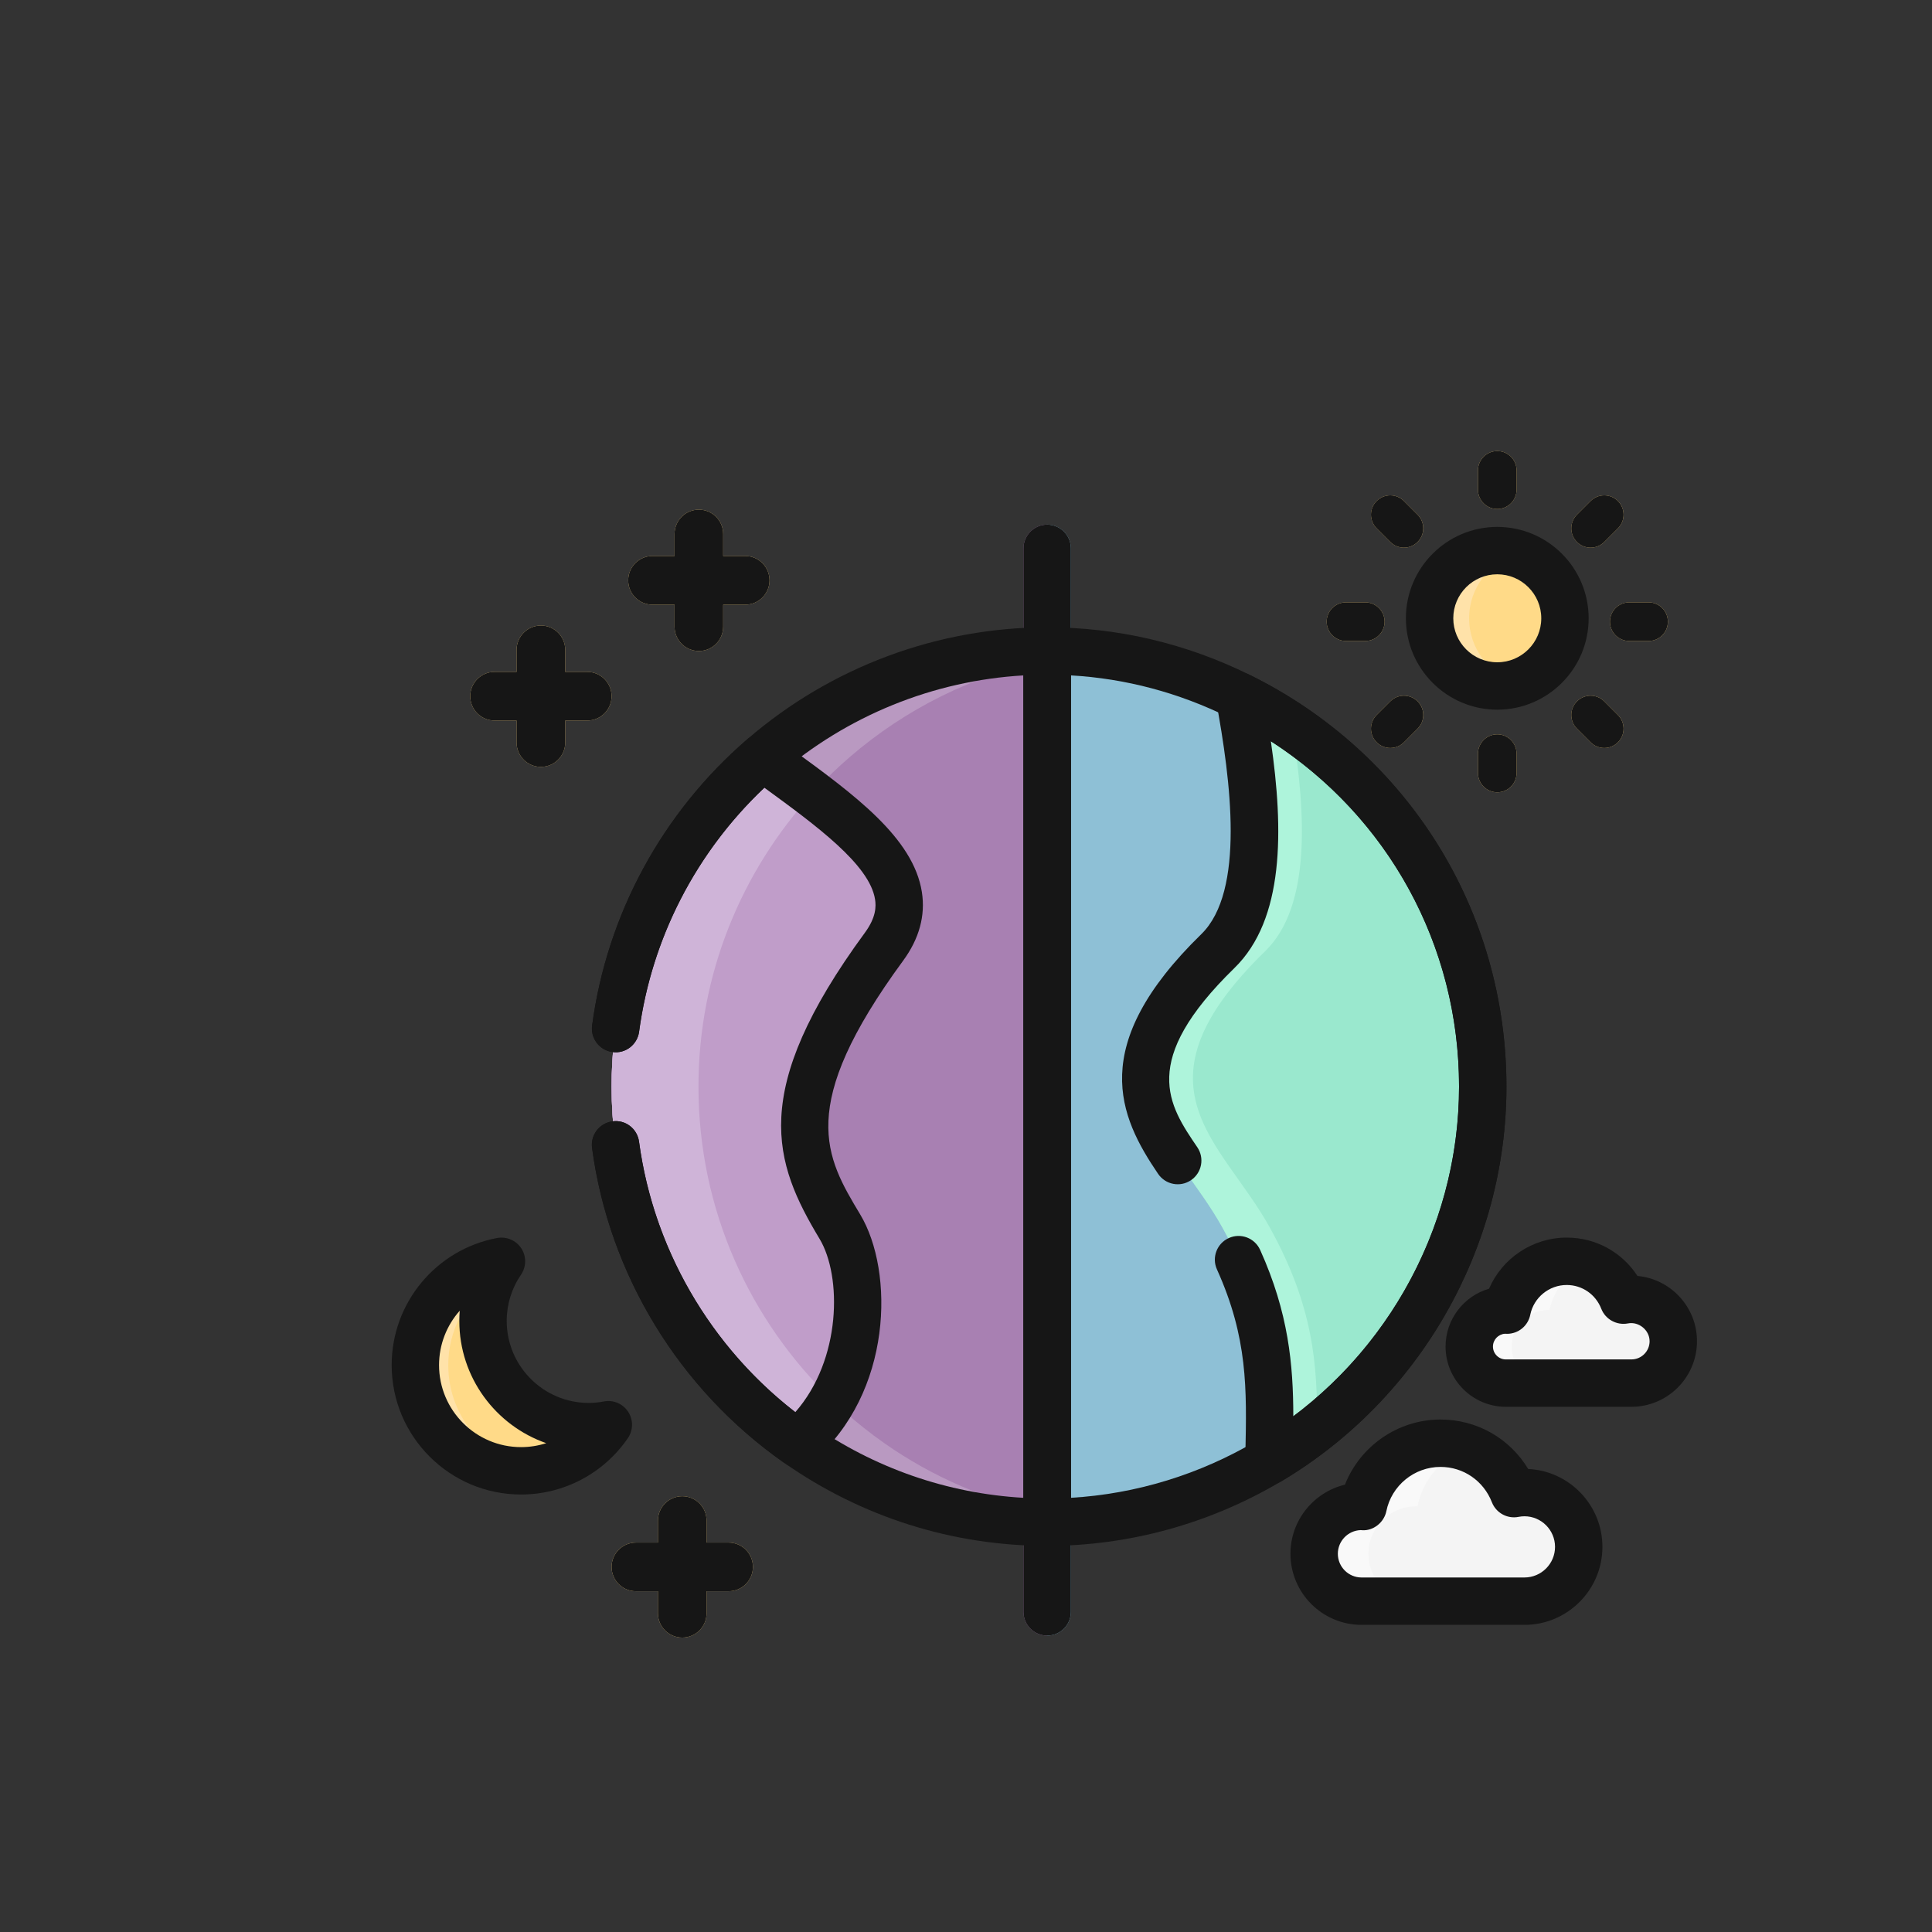 <?xml version="1.0" encoding="utf-8"?>
<!-- Generator: Adobe Illustrator 24.3.0, SVG Export Plug-In . SVG Version: 6.00 Build 0)  -->
<svg version="1.1" id="Layer_1" xmlns="http://www.w3.org/2000/svg" xmlns:xlink="http://www.w3.org/1999/xlink" x="0px" y="0px"
	 viewBox="0 0 370 370" enable-background="new 0 0 400 400" xml:space="preserve">
<rect x="0" y="0" width="370" height="370" fill="#333333" stroke="none"/>
<g>
	<g>
		<g>
			<path fill="#A880B2" d="M146.077,145.004c-17.707,15.302-28.95,37.863-28.95,63.093c0,28.265,14.097,53.203,35.603,68.296
				c13.551,9.503,30.014,15.125,47.815,15.125V124.677C179.707,124.678,160.697,132.378,146.077,145.004z"/>
		</g>
		<g>
			<path fill="#B999C1" d="M169.368,276.393c-21.506-15.092-35.603-40.031-35.603-68.296c0-25.231,11.243-47.791,28.95-63.093
				c10.62-9.172,23.562-15.722,37.83-18.634v-1.692c-20.838,0.001-39.848,7.701-54.468,20.327
				c-17.707,15.302-28.95,37.863-28.95,63.093c0,28.265,14.097,53.203,35.603,68.296c13.551,9.503,30.014,15.125,47.815,15.125
				v-1.734C189.145,287.456,178.572,282.848,169.368,276.393z"/>
		</g>
		<g>
			<path fill="#8EC0D6" d="M243.019,279.805c24.489-14.534,40.943-41.165,40.943-71.708c0-32.838-19.024-61.164-46.615-74.777
				c-11.107-5.48-23.574-8.644-36.796-8.644c0,0-0.003,0-0.006,0v166.841c0.003,0,0.006,0,0.006,0
				C216.084,291.518,230.57,287.193,243.019,279.805z"/>
		</g>
		<g>
			<path fill="#9AE8CE" d="M283.962,208.115c0-32.847-19.024-61.17-46.615-74.783c3.344,18.085,5.731,39.218-4.112,48.816
				c-26.616,25.949-8.313,36.279,0.904,52.991c9.79,17.739,9.182,29.975,8.88,44.684
				C267.508,265.279,283.962,238.645,283.962,208.115z"/>
		</g>
		<g>
			<path fill="#AEF4DB" d="M252.209,273.486c0.139-12.079-0.641-23.21-8.995-38.347c-9.217-16.711-27.52-27.042-0.904-52.991
				c8.788-8.57,7.822-26.333,5.134-42.917c-3.214-2.189-6.585-4.165-10.097-5.899c3.344,18.085,5.731,39.218-4.112,48.816
				c-26.616,25.949-8.313,36.279,0.904,52.991c9.79,17.739,9.182,29.975,8.88,44.684C246.23,277.914,249.293,275.79,252.209,273.486
				z"/>
		</g>
		<g>
			<path fill="#C09DC9" d="M160.863,234.944c-7.288-12.138-13.42-23.851,8.434-53.637c9.813-13.385-7.034-24.419-23.219-36.291
				c-17.707,15.299-28.95,37.86-28.95,63.099c0,28.265,14.097,53.194,35.603,68.287
				C166.242,264.807,166.319,244.052,160.863,234.944z"/>
		</g>
		<g>
			<path fill="#CFB4D8" d="M159.442,268.183c-15.799-15.172-25.677-36.454-25.677-60.086c0-21.63,8.28-41.281,21.795-56.095
				c-3.049-2.313-6.275-4.632-9.483-6.987c-17.704,15.296-28.947,37.854-28.95,63.09c0.003,28.262,14.1,53.195,35.603,68.287
				c0.003,0,0.003,0.003,0.006,0.003C155.534,273.994,157.725,271.185,159.442,268.183z"/>
		</g>
		<g>
			<path fill="#FFDA88" d="M112.746,273.214c-11.181,0-20.244-9.06-20.244-20.241c0-4.236,1.309-8.168,3.533-11.421
				c-9.382,1.764-16.489,9.985-16.489,19.881c0,11.181,9.063,20.244,20.244,20.244c6.942,0,13.063-3.497,16.712-8.824
				C115.284,273.081,114.032,273.214,112.746,273.214z"/>
		</g>
		<g>
			<path fill="#FFE2A9" d="M85.847,261.433c0-6.673,3.273-12.528,8.257-16.212c0.537-1.288,1.155-2.532,1.932-3.669
				c-9.382,1.764-16.489,9.985-16.489,19.881c0,11.181,9.063,20.244,20.244,20.244c1.072,0,2.115-0.109,3.14-0.272
				C93.255,279.887,85.847,271.536,85.847,261.433z"/>
		</g>
		<g>
			<path fill="#FFDA88" d="M139.537,295.42h-4.216v-4.213c0-2.573-2.085-4.661-4.659-4.661c-2.573,0-4.661,2.089-4.661,4.661v4.213
				h-4.216c-2.573,0-4.659,2.089-4.659,4.661c0,2.573,2.085,4.661,4.659,4.661h4.216v4.213c0,2.576,2.088,4.661,4.661,4.661
				c2.573,0,4.659-2.085,4.659-4.661v-4.213h4.216c2.573,0,4.661-2.088,4.661-4.661C144.199,297.509,142.11,295.42,139.537,295.42z"
				/>
		</g>
		<g>
			<path fill="#FFDA88" d="M112.466,128.671h-4.216v-4.213c0-2.573-2.085-4.661-4.659-4.661c-2.573,0-4.661,2.088-4.661,4.661v4.213
				h-4.216c-2.573,0-4.659,2.088-4.659,4.661c0,2.573,2.085,4.661,4.659,4.661h4.216v4.213c0,2.576,2.088,4.661,4.661,4.661
				c2.573,0,4.659-2.086,4.659-4.661v-4.213h4.216c2.573,0,4.661-2.089,4.661-4.661
				C117.127,130.759,115.039,128.671,112.466,128.671z"/>
		</g>
		<g>
			<path fill="#FFDA88" d="M142.716,106.479H138.5v-4.212c0-2.573-2.085-4.662-4.658-4.662c-2.573,0-4.661,2.089-4.661,4.662v4.212
				h-4.216c-2.573,0-4.659,2.089-4.659,4.662c0,2.573,2.085,4.661,4.659,4.661h4.216v4.212c0,2.576,2.089,4.662,4.661,4.662
				c2.573,0,4.658-2.086,4.658-4.662v-4.212h4.216c2.573,0,4.661-2.089,4.661-4.661
				C147.377,108.568,145.289,106.479,142.716,106.479z"/>
		</g>
		<g>
			<path fill="#FFDA88" d="M299.708,118.408c0,7.158-5.802,12.965-12.962,12.965c-7.155,0-12.963-5.808-12.963-12.965
				c0-7.158,5.808-12.963,12.963-12.963C293.906,105.445,299.708,111.25,299.708,118.408z"/>
		</g>
		<g>
			<path fill="#FFE2A9" d="M281.351,118.408c0-5.831,3.882-10.707,9.178-12.335c-1.202-0.371-2.458-0.628-3.784-0.628
				c-7.155,0-12.963,5.805-12.963,12.963c0,7.158,5.808,12.965,12.963,12.965c1.326,0,2.582-0.26,3.784-0.629
				C285.233,129.117,281.351,124.241,281.351,118.408z"/>
		</g>
		<g>
			<path fill="#FFDA88" d="M290.444,93.781c0,2.041-1.654,3.698-3.698,3.698l0,0c-2.044,0-3.699-1.657-3.699-3.698v-3.7
				c0-2.041,1.654-3.698,3.699-3.698l0,0c2.044,0,3.698,1.657,3.698,3.698V93.781z"/>
		</g>
		<g>
			<path fill="#FFDA88" d="M290.444,148.035c0,2.041-1.654,3.699-3.698,3.699l0,0c-2.044,0-3.699-1.657-3.699-3.699v-3.698
				c0-2.044,1.654-3.701,3.699-3.701l0,0c2.044,0,3.698,1.657,3.698,3.701V148.035z"/>
		</g>
		<g>
			<path fill="#FFDA88" d="M271.491,98.57c1.441,1.443,1.441,3.784,0,5.23l0,0c-1.448,1.446-3.787,1.443-5.235,0l-2.612-2.616
				c-1.447-1.445-1.447-3.786,0-5.232l0,0c1.442-1.445,3.787-1.443,5.229,0L271.491,98.57z"/>
		</g>
		<g>
			<path fill="#FFDA88" d="M309.852,136.933c1.442,1.442,1.447,3.784,0,5.229l0,0c-1.448,1.448-3.787,1.445-5.229,0l-2.617-2.614
				c-1.447-1.445-1.447-3.787,0-5.232l0,0c1.441-1.448,3.787-1.445,5.229,0L309.852,136.933z"/>
		</g>
		<g>
			<path fill="#FFDA88" d="M307.235,103.8c-1.442,1.444-3.787,1.446-5.229,0l0,0c-1.447-1.446-1.447-3.787,0-5.232l2.612-2.616
				c1.447-1.443,3.787-1.445,5.234,0l0,0c1.447,1.446,1.442,3.789,0,5.232L307.235,103.8z"/>
		</g>
		<g>
			<path fill="#FFDA88" d="M268.873,142.162c-1.442,1.445-3.781,1.448-5.229,0l0,0c-1.447-1.447-1.447-3.787,0-5.232l2.618-2.614
				c1.441-1.445,3.781-1.448,5.229,0l0,0c1.447,1.444,1.441,3.787,0,5.229L268.873,142.162z"/>
		</g>
		<g>
			<path fill="#FFDA88" d="M261.47,115.359c2.044,0,3.698,1.654,3.698,3.698l0,0c0,2.044-1.654,3.699-3.698,3.699h-3.699
				c-2.044,0-3.698-1.654-3.698-3.699l0,0c0-2.044,1.654-3.698,3.698-3.698H261.47z"/>
		</g>
		<g>
			<path fill="#FFDA88" d="M315.725,115.359c2.039,0,3.699,1.654,3.699,3.698l0,0c0,2.044-1.66,3.699-3.699,3.699h-3.698
				c-2.044,0-3.704-1.654-3.704-3.699l0,0c0-2.044,1.66-3.698,3.704-3.698H315.725z"/>
		</g>
		<g>
			<path fill="#F4F4F4" d="M291.944,285.846c-0.685,0-1.353,0.074-2.003,0.201c-2.198-5.643-7.645-9.654-14.067-9.654
				c-7.326,0-13.429,5.211-14.824,12.129c-0.1-0.003-0.195-0.029-0.301-0.029c-5.01,0-9.075,4.062-9.075,9.075
				c0,5.013,4.065,9.075,9.075,9.075c2.547,0,28.395,0,31.195,0c5.743,0,10.398-4.656,10.398-10.398
				C302.343,290.501,297.687,285.846,291.944,285.846z"/>
		</g>
		<g>
			<path fill="#F9F9F9" d="M262.073,297.568c0-5.013,4.065-9.075,9.075-9.075c0.107,0,0.201,0.027,0.301,0.029
				c1.043-5.175,4.723-9.391,9.577-11.19c-1.61-0.588-3.335-0.939-5.152-0.939c-7.326,0-13.429,5.211-14.824,12.129
				c-0.1-0.003-0.195-0.029-0.301-0.029c-5.01,0-9.075,4.062-9.075,9.075c0,5.013,4.065,9.075,9.075,9.075c0.963,0,5.27,0,10.398,0
				C266.138,306.643,262.073,302.581,262.073,297.568z"/>
		</g>
		<g>
			<path fill="#F4F4F4" d="M312.44,248.843c-0.532,0-1.046,0.056-1.548,0.154c-1.696-4.351-5.896-7.444-10.848-7.444
				c-5.654,0-10.357,4.017-11.432,9.353c-0.076,0-0.153-0.021-0.23-0.021c-3.87,0-7.001,3.132-7.001,6.998
				c0,3.864,3.131,6.998,7.001,6.998c1.961,0,21.896,0,24.058,0c4.425,0,8.017-3.592,8.017-8.02
				C320.457,252.432,316.865,248.843,312.44,248.843z"/>
		</g>
		<g>
			<path fill="#F9F9F9" d="M289.51,257.882c0-3.867,3.132-6.998,7.001-6.998c0.077,0,0.154,0.021,0.23,0.021
				c0.801-3.973,3.616-7.208,7.332-8.605c-1.258-0.467-2.606-0.747-4.029-0.747c-5.654,0-10.357,4.017-11.432,9.353
				c-0.076,0-0.153-0.021-0.23-0.021c-3.87,0-7.001,3.132-7.001,6.998c0,3.864,3.131,6.998,7.001,6.998c0.75,0,4.127,0,8.13,0
				C292.642,264.881,289.51,261.746,289.51,257.882z"/>
		</g>
		<g>
			<path fill="#A880B2" d="M196.008,105.013v203.683c0,2.505,2.032,4.538,4.537,4.538V100.475
				C198.04,100.475,196.008,102.506,196.008,105.013z"/>
		</g>
		<g>
			<path fill="#8EC0D6" d="M205.083,308.696V105.013c0-2.507-2.033-4.537-4.538-4.537v212.758
				C203.05,313.233,205.083,311.201,205.083,308.696z"/>
		</g>
	</g>
	<g>
		<g>
			<path fill="#161616" d="M243.019,284.36c-0.789,0-1.577-0.207-2.284-0.617c-1.424-0.83-2.286-2.366-2.254-4.012l0.029-1.43
				c0.26-12.342,0.467-22.091-5.45-35.195c-1.031-2.283-0.015-4.972,2.269-6.003c2.287-1.037,4.969-0.015,6.003,2.269
				c5.439,12.047,6.343,21.987,6.351,31.878c19.76-14.803,31.742-38.3,31.742-63.135c0-27.098-13.601-51.697-36.04-66.157
				c2.479,17.078,2.579,34.114-6.986,43.44c-18.301,17.846-12.608,26.215-7.102,34.312c1.409,2.074,0.871,4.895-1.199,6.304
				c-2.071,1.412-4.892,0.874-6.304-1.199c-7.489-11.013-13.645-24.549,8.271-45.915c8.419-8.209,5.642-29.467,2.821-44.743
				c-0.313-1.687,0.355-3.406,1.722-4.443c1.371-1.037,3.208-1.211,4.747-0.449c30.312,14.956,49.144,45.171,49.144,78.85
				c0,30.823-16.54,59.797-43.165,75.61C244.623,284.147,243.82,284.36,243.019,284.36z"/>
		</g>
		<g>
			<path fill="#161616" d="M152.727,280.939c-0.91,0-1.821-0.272-2.607-0.824c-20.107-14.109-33.496-36.075-36.734-60.263
				c-0.332-2.484,1.412-4.768,3.895-5.099c2.504-0.363,4.768,1.412,5.1,3.893c2.737,20.448,13.572,39.127,29.923,51.806
				c8.861-10.088,8.939-26.043,4.666-33.177c-8.762-14.593-13.689-28.182,8.667-58.653c2.173-2.963,2.152-5.057,1.947-6.375
				c-1.034-6.65-11.255-14.138-21.203-21.391c-13.119,12.404-21.594,28.864-23.989,46.728c-0.332,2.484-2.625,4.257-5.1,3.893
				c-2.484-0.331-4.227-2.614-3.895-5.099c2.849-21.246,13.401-40.704,29.714-54.795c1.6-1.388,3.944-1.48,5.65-0.227l2.766,2.023
				c12.036,8.771,23.405,17.057,25.024,27.473c0.7,4.508-0.51,8.927-3.597,13.137c-20.565,28.028-14.835,37.57-8.202,48.618
				c6.52,10.886,6.221,34.117-9.072,47.239C154.836,280.57,153.783,280.939,152.727,280.939z"/>
		</g>
		<g>
			<path fill="#161616" d="M99.79,286.215c-13.664,0-24.782-11.116-24.782-24.782c0-11.905,8.492-22.141,20.19-24.342
				c1.79-0.328,3.634,0.443,4.637,1.979c1.004,1.539,0.982,3.527-0.053,5.043c-1.793,2.623-2.741,5.687-2.741,8.859
				c0,8.658,7.045,15.704,15.707,15.704c0.944,0,1.899-0.091,2.923-0.284c1.8-0.346,3.633,0.446,4.633,1.985
				c1.001,1.536,0.978,3.527-0.059,5.04C115.614,282.18,107.967,286.215,99.79,286.215z M88.042,251.017
				c-2.479,2.792-3.959,6.458-3.959,10.416c0,8.661,7.046,15.707,15.707,15.707c1.659,0,3.283-0.263,4.821-0.759
				c-9.681-3.374-16.646-12.593-16.646-23.408C87.965,252.317,87.99,251.664,88.042,251.017z"/>
		</g>
		<g>
			<path fill="#161616" d="M139.537,295.42h-4.216v-4.213c0-2.573-2.085-4.661-4.659-4.661c-2.573,0-4.661,2.089-4.661,4.661v4.213
				h-4.216c-2.573,0-4.659,2.089-4.659,4.661c0,2.573,2.085,4.661,4.659,4.661h4.216v4.213c0,2.576,2.088,4.661,4.661,4.661
				c2.573,0,4.659-2.085,4.659-4.661v-4.213h4.216c2.573,0,4.661-2.088,4.661-4.661C144.199,297.509,142.11,295.42,139.537,295.42z"
				/>
		</g>
		<g>
			<path fill="#161616" d="M112.466,128.671h-4.216v-4.213c0-2.573-2.085-4.661-4.659-4.661c-2.573,0-4.661,2.088-4.661,4.661v4.213
				h-4.216c-2.573,0-4.659,2.088-4.659,4.661c0,2.573,2.085,4.661,4.659,4.661h4.216v4.213c0,2.576,2.088,4.661,4.661,4.661
				c2.573,0,4.659-2.086,4.659-4.661v-4.213h4.216c2.573,0,4.661-2.089,4.661-4.661
				C117.127,130.759,115.039,128.671,112.466,128.671z"/>
		</g>
		<g>
			<path fill="#161616" d="M142.716,106.479H138.5v-4.212c0-2.573-2.085-4.662-4.658-4.662c-2.573,0-4.661,2.089-4.661,4.662v4.212
				h-4.216c-2.573,0-4.659,2.089-4.659,4.662c0,2.573,2.085,4.661,4.659,4.661h4.216v4.212c0,2.576,2.089,4.662,4.661,4.662
				c2.573,0,4.658-2.086,4.658-4.662v-4.212h4.216c2.573,0,4.661-2.089,4.661-4.661
				C147.377,108.568,145.289,106.479,142.716,106.479z"/>
		</g>
		<g>
			<path fill="#161616" d="M200.545,296.055c-18.109,0-35.544-5.515-50.423-15.946c-20.1-14.109-33.488-36.07-36.733-60.258
				c-0.332-2.484,1.411-4.768,3.895-5.099c2.481-0.363,4.768,1.409,5.1,3.893c2.908,21.683,14.918,41.378,32.95,54.033
				c12.096,8.481,26.073,13.338,40.673,14.171V129.347c-17.237,1.001-33.767,7.692-46.964,19.092
				c-14.637,12.646-24.102,30.099-26.65,49.144c-0.332,2.481-2.625,4.257-5.099,3.893c-2.484-0.331-4.229-2.614-3.896-5.099
				c2.842-21.243,13.394-40.707,29.714-54.807c16.001-13.819,36.397-21.43,57.433-21.432c1.204,0,2.357,0.479,3.208,1.329
				c0.851,0.851,1.329,2.004,1.329,3.208v166.841C205.083,294.023,203.05,296.055,200.545,296.055z"/>
		</g>
		<g>
			<path fill="#161616" d="M200.551,296.055c-2.507,0-4.537-2.032-4.537-4.537l-0.006-166.841c0-1.204,0.479-2.357,1.329-3.208
				s2.004-1.329,3.208-1.329c13.497,0,26.554,3.066,38.811,9.113c30.312,14.957,49.144,45.168,49.144,78.845
				c0,30.835-16.54,59.806-43.165,75.61l0,0C231.723,291.787,216.237,296.055,200.551,296.055z M205.088,129.344l-0.006,157.503
				c12.496-0.733,24.726-4.478,35.62-10.945l0,0c23.884-14.177,38.722-40.158,38.722-67.805c0-30.197-16.891-57.292-44.087-70.709
				C225.726,132.647,215.57,129.947,205.088,129.344z M243.019,279.805h0.03H243.019z"/>
		</g>
		<g>
			<g>
				<path fill="#161616" d="M200.545,313.233c-2.505,0-4.537-2.033-4.537-4.538V105.013c0-2.507,2.032-4.537,4.537-4.537
					c2.505,0,4.538,2.031,4.538,4.537v203.683C205.083,311.201,203.05,313.233,200.545,313.233z"/>
			</g>
		</g>
		<g>
			<path fill="#161616" d="M286.745,135.911c-9.651,0-17.5-7.852-17.5-17.503c0-9.65,7.849-17.5,17.5-17.5s17.5,7.85,17.5,17.5
				C304.245,128.059,296.396,135.911,286.745,135.911z M286.745,109.983c-4.647,0-8.425,3.78-8.425,8.425
				c0,4.647,3.778,8.428,8.425,8.428c4.647,0,8.425-3.781,8.425-8.428C295.17,113.763,291.392,109.983,286.745,109.983z"/>
		</g>
		<g>
			<path fill="#161616" d="M290.444,93.781c0,2.041-1.654,3.698-3.698,3.698l0,0c-2.044,0-3.699-1.657-3.699-3.698v-3.7
				c0-2.041,1.654-3.698,3.699-3.698l0,0c2.044,0,3.698,1.657,3.698,3.698V93.781z"/>
		</g>
		<g>
			<path fill="#161616" d="M290.444,148.035c0,2.041-1.654,3.699-3.698,3.699l0,0c-2.044,0-3.699-1.657-3.699-3.699v-3.698
				c0-2.044,1.654-3.701,3.699-3.701l0,0c2.044,0,3.698,1.657,3.698,3.701V148.035z"/>
		</g>
		<g>
			<path fill="#161616" d="M271.487,98.57c1.444,1.443,1.444,3.784,0,5.23l0,0c-1.444,1.446-3.787,1.443-5.232,0l-2.614-2.616
				c-1.445-1.445-1.448-3.786,0-5.232l0,0c1.444-1.445,3.787-1.443,5.229,0L271.487,98.57z"/>
		</g>
		<g>
			<path fill="#161616" d="M309.849,136.933c1.444,1.442,1.448,3.784,0,5.229l0,0c-1.445,1.448-3.787,1.445-5.229,0l-2.617-2.614
				c-1.444-1.445-1.447-3.787,0-5.232l0,0c1.444-1.448,3.787-1.445,5.232,0L309.849,136.933z"/>
		</g>
		<g>
			<path fill="#161616" d="M307.232,103.8c-1.441,1.444-3.784,1.446-5.229,0l0,0c-1.447-1.446-1.444-3.787,0-5.232l2.615-2.616
				c1.447-1.443,3.784-1.445,5.234,0l0,0c1.445,1.446,1.442,3.789,0,5.232L307.232,103.8z"/>
		</g>
		<g>
			<path fill="#161616" d="M268.873,142.162c-1.445,1.445-3.784,1.448-5.232,0l0,0c-1.448-1.447-1.445-3.787,0-5.232l2.617-2.614
				c1.442-1.445,3.784-1.448,5.229,0l0,0c1.448,1.444,1.444,3.787,0,5.229L268.873,142.162z"/>
		</g>
		<g>
			<path fill="#161616" d="M261.467,115.359c2.044,0,3.701,1.654,3.701,3.698l0,0c0,2.044-1.657,3.699-3.701,3.699h-3.698
				c-2.042,0-3.699-1.654-3.699-3.699l0,0c0-2.044,1.657-3.698,3.699-3.698H261.467z"/>
		</g>
		<g>
			<path fill="#161616" d="M315.722,115.359c2.041,0,3.698,1.654,3.698,3.698l0,0c0,2.044-1.657,3.699-3.698,3.699h-3.699
				c-2.044,0-3.701-1.654-3.701-3.699l0,0c0-2.044,1.657-3.698,3.701-3.698H315.722z"/>
		</g>
		<g>
			<path fill="#161616" d="M291.945,311.18h-31.195c-7.506,0-13.612-6.106-13.612-13.613c0-6.413,4.458-11.804,10.437-13.237
				c2.91-7.394,10.135-12.475,18.301-12.475c6.989,0,13.27,3.628,16.788,9.471c7.902,0.375,14.218,6.921,14.218,14.918
				C306.88,304.48,300.181,311.18,291.945,311.18z M260.569,293.033c-2.419,0.094-4.357,2.091-4.357,4.534
				c0,2.502,2.035,4.538,4.538,4.538h31.195c3.232,0,5.861-2.629,5.861-5.861c0-3.232-2.629-5.861-5.861-5.861
				c-0.387,0-0.765,0.044-1.129,0.115c-2.151,0.425-4.307-0.759-5.102-2.803c-1.601-4.109-5.462-6.765-9.84-6.765
				c-5.022,0-9.385,3.569-10.375,8.487c-0.437,2.171-2.517,3.767-4.582,3.639C260.826,293.054,260.696,293.045,260.569,293.033z"/>
		</g>
		<g>
			<path fill="#161616" d="M312.437,269.418h-24.058c-6.36,0-11.536-5.176-11.536-11.536c0-5.247,3.521-9.687,8.325-11.081
				c2.517-5.826,8.33-9.787,14.874-9.787c5.577,0,10.602,2.798,13.548,7.344c6.387,0.582,11.403,5.967,11.403,12.502
				C324.992,263.785,319.358,269.418,312.437,269.418z M288.234,255.425c-1.291,0.077-2.316,1.149-2.316,2.458
				c0,1.356,1.105,2.461,2.461,2.461h24.058c1.92,0,3.48-1.563,3.48-3.483c0-2.151-2.109-3.823-4.156-3.409
				c-2.13,0.402-4.301-0.762-5.096-2.806c-1.078-2.768-3.678-4.555-6.623-4.555c-3.379,0-6.316,2.402-6.98,5.71
				c-0.425,2.118-2.286,3.642-4.449,3.642C288.506,255.442,288.37,255.436,288.234,255.425z"/>
		</g>
	</g>
</g>
</svg>
